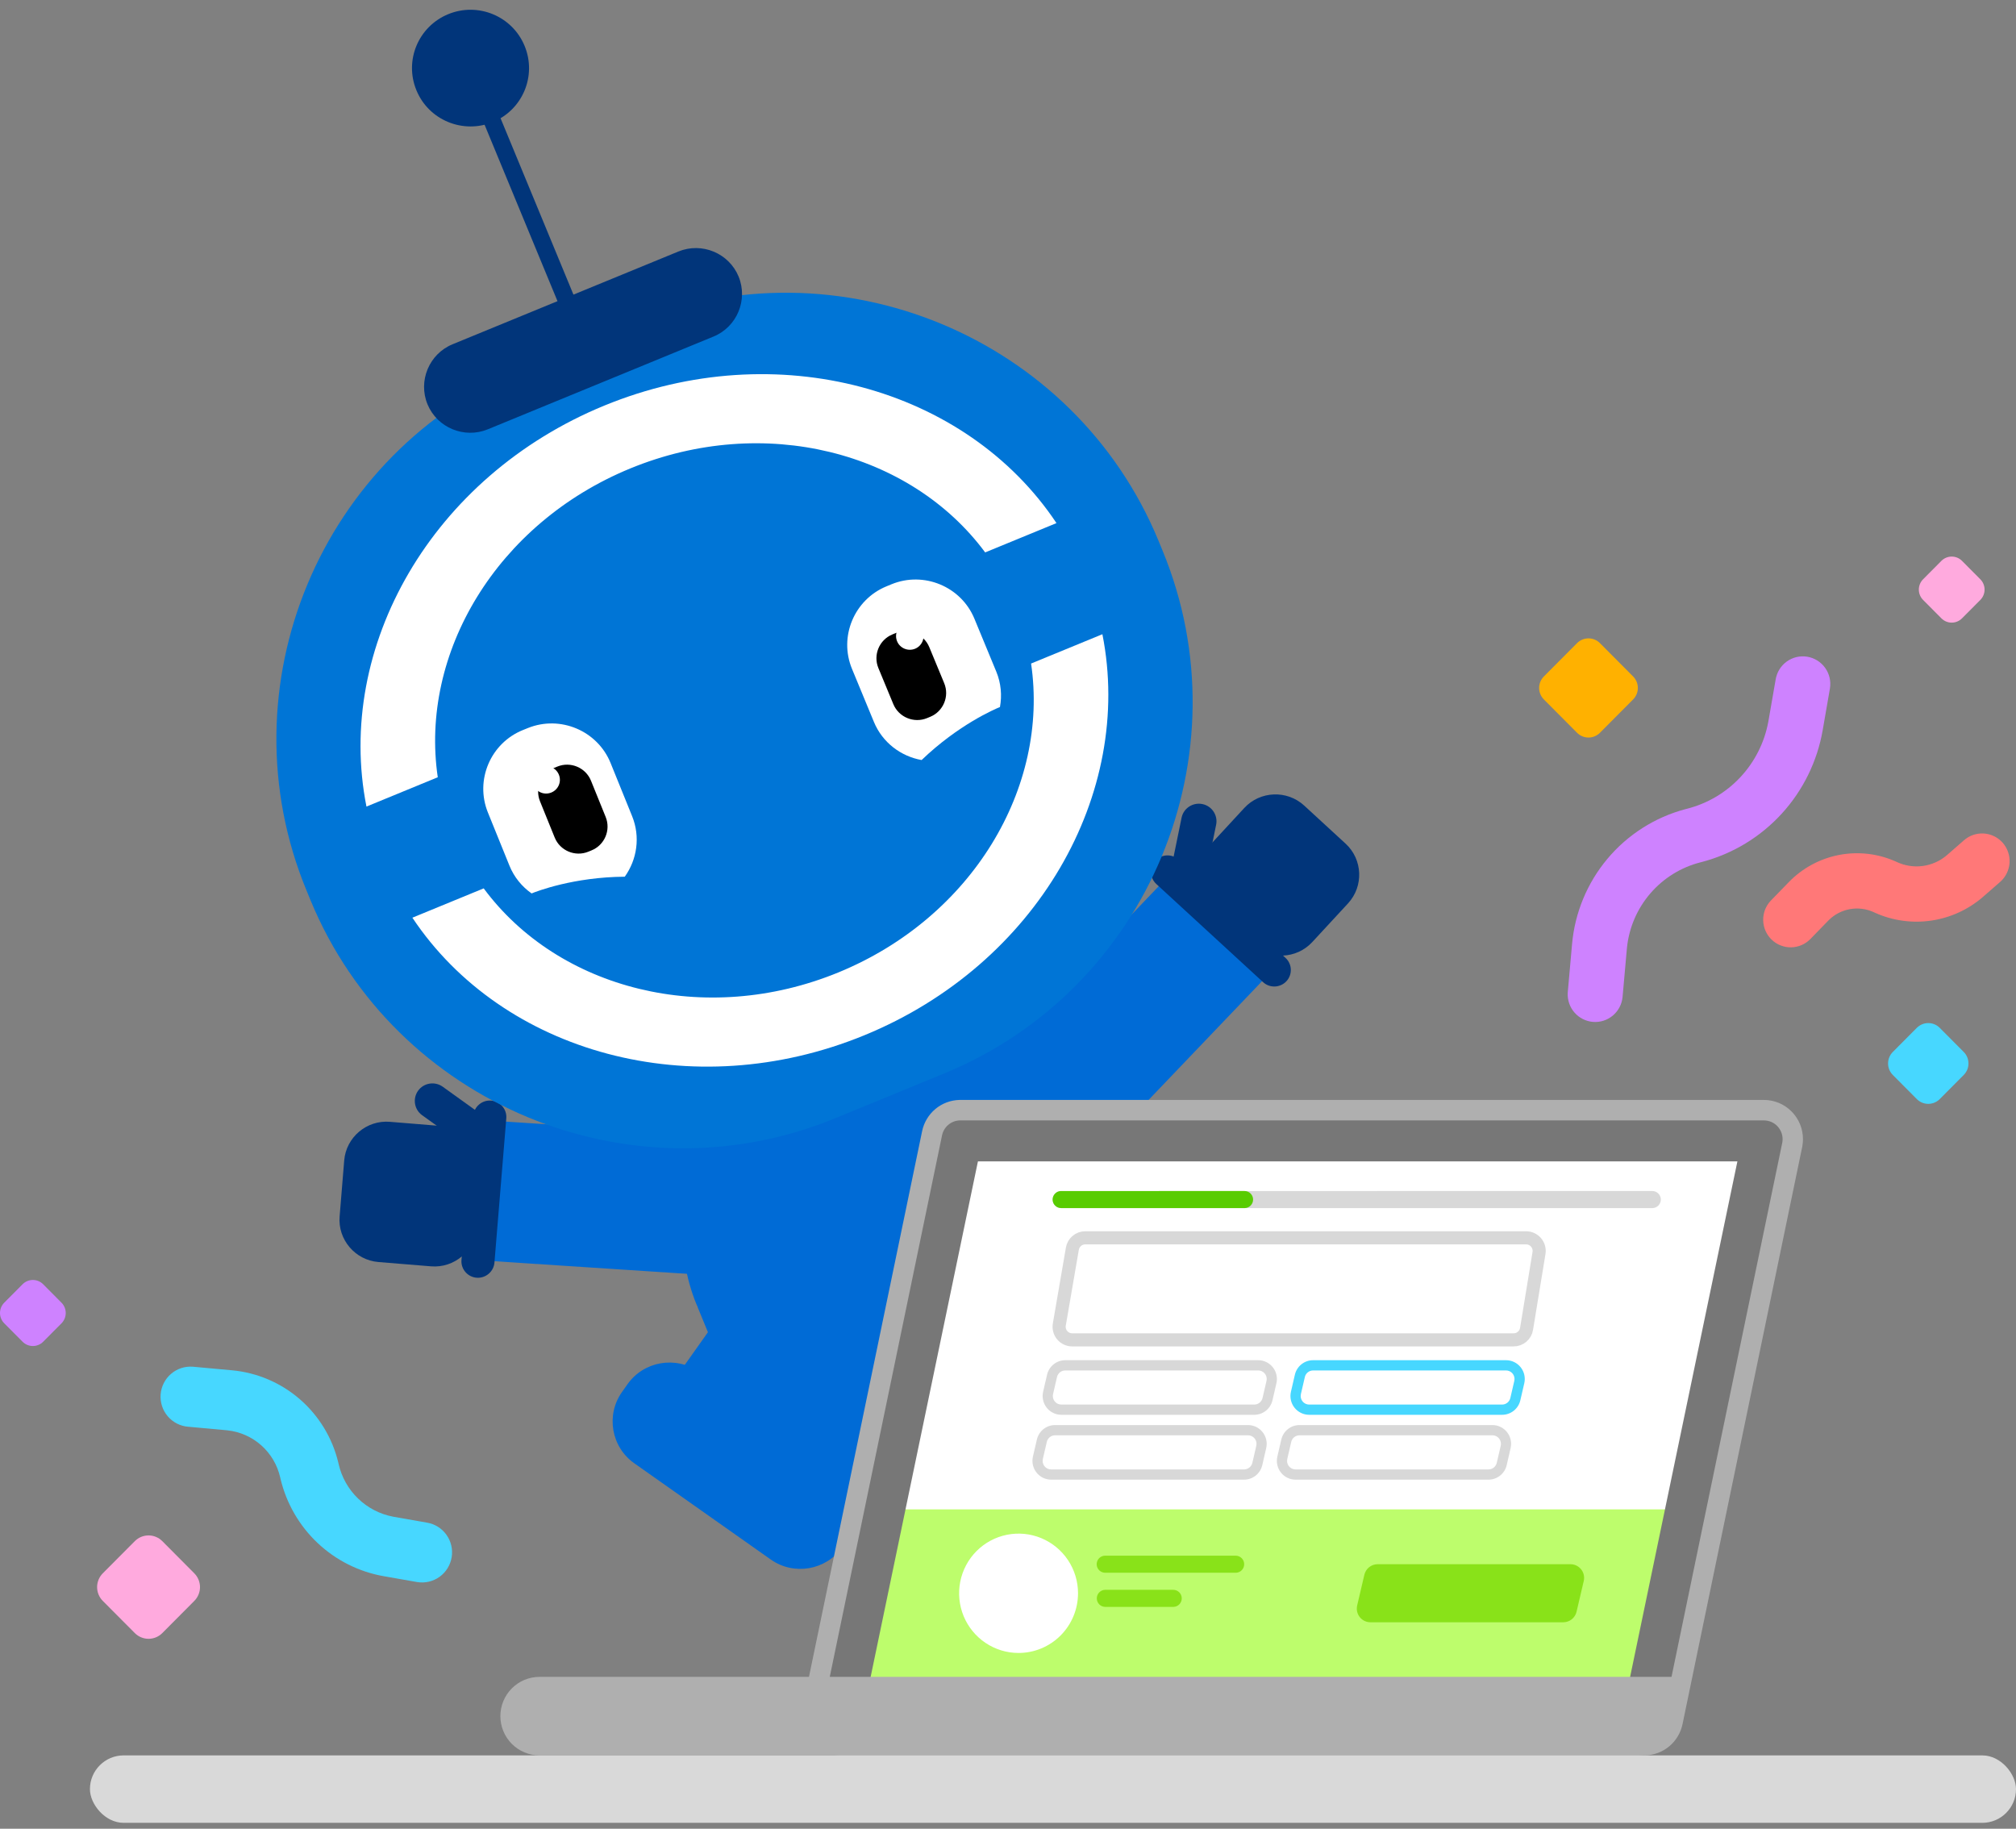 <svg width="269" height="244" viewBox="0 0 269 244" fill="none" xmlns="http://www.w3.org/2000/svg">
<rect x="0" y="0" width="269" height="244" fill="#808080" stroke="none"/>
<g clip-path="url(#clip0_8304_107)">
<path d="M65.806 168.269L109.61 171.134C114.755 171.473 119.232 167.553 119.569 162.422C119.907 157.291 115.974 152.826 110.829 152.488L67.024 149.622C61.879 149.283 57.403 153.203 57.065 158.334C56.728 163.465 60.66 167.938 65.806 168.269Z" fill="#006BD6"/>
<path d="M65.974 168.468L67.556 149.221C67.658 148.018 66.749 146.945 65.535 146.85C64.329 146.748 63.252 147.654 63.158 148.864L61.575 168.111C61.474 169.314 62.382 170.387 63.596 170.482C64.803 170.577 65.872 169.67 65.974 168.468Z" fill="#01357A"/>
<path d="M63.606 163.811L64.218 156.332C64.474 153.247 62.145 150.51 59.051 150.253L52.023 149.679C48.929 149.423 46.185 151.743 45.929 154.829L45.317 162.308C45.061 165.394 47.39 168.131 50.484 168.387L57.512 168.962C60.606 169.218 63.35 166.904 63.606 163.811Z" fill="#01357A"/>
<path d="M64.415 151.725C65.17 150.678 64.935 149.205 63.885 148.453L59.072 144.996C58.022 144.244 56.545 144.477 55.791 145.524C55.037 146.571 55.271 148.044 56.322 148.797L61.134 152.253C62.184 153.006 63.661 152.772 64.415 151.725Z" fill="#01357A"/>
<path d="M153.823 149.232C147.929 134.849 129.522 128.734 112.702 135.583C95.89 142.432 87.036 159.645 92.93 174.027C92.977 174.128 93.023 174.229 93.069 174.33C93.095 174.391 93.106 174.452 93.132 174.514L94.989 179.038L101.376 194.625C103.077 198.778 107.879 200.791 112.043 199.097L157.788 180.471C161.952 178.777 163.969 173.989 162.269 169.836L155.881 154.25L154.024 149.726C153.998 149.664 153.972 149.61 153.946 149.548C153.9 149.44 153.862 149.339 153.823 149.232Z" fill="#006BD6"/>
<path d="M168.523 130.787L138.243 162.471C134.691 166.189 128.724 166.329 124.994 162.787C121.265 159.244 121.121 153.292 124.673 149.575L154.953 117.89C158.504 114.173 164.472 114.032 168.201 117.575C171.938 121.118 172.082 127.062 168.523 130.787Z" fill="#006BD6"/>
<path d="M168.535 131.043L154.293 117.952C153.397 117.134 153.339 115.733 154.166 114.841C154.985 113.948 156.39 113.891 157.285 114.716L171.528 127.806C172.423 128.624 172.482 130.025 171.655 130.917C170.828 131.809 169.423 131.867 168.535 131.043Z" fill="#01357A"/>
<path d="M167.115 126.022L161.582 120.933C159.294 118.83 159.153 115.252 161.254 112.972L166.031 107.802C168.14 105.522 171.727 105.382 174.015 107.478L179.548 112.567C181.836 114.671 181.977 118.248 179.876 120.529L175.099 125.698C172.99 127.978 169.395 128.125 167.115 126.022Z" fill="#01357A"/>
<path d="M158.303 117.676C157.032 117.419 156.21 116.171 156.474 114.904L157.661 109.107C157.918 107.84 159.17 107.021 160.44 107.284C161.712 107.541 162.534 108.789 162.269 110.056L161.082 115.853C160.819 117.112 159.567 117.931 158.303 117.676Z" fill="#01357A"/>
<path d="M102.851 208.084L84.629 195.235C81.555 193.072 80.82 188.794 82.995 185.73L83.742 184.675C85.91 181.61 90.199 180.878 93.273 183.048L111.494 195.897C114.568 198.06 115.304 202.337 113.129 205.402L112.381 206.457C110.207 209.514 105.924 210.254 102.851 208.084Z" fill="#006BD6"/>
<path d="M120.078 195.579L94.574 177.594L86.969 188.321L112.472 206.306L120.078 195.579Z" fill="#006BD6"/>
<path d="M167.877 185.025L174.878 163.904C176.061 160.346 174.102 156.469 170.533 155.288L169.302 154.884C165.734 153.702 161.846 155.655 160.663 159.213L153.662 180.334C152.479 183.892 154.439 187.769 158.007 188.951L159.238 189.355C162.807 190.536 166.694 188.583 167.877 185.025Z" fill="#006BD6"/>
<path d="M159.074 189.299L168.875 159.73L156.364 155.602L146.563 185.171L159.074 189.299Z" fill="#006BD6"/>
<path d="M125.992 143.224L111.429 149.208C84.176 160.403 52.682 147.327 41.445 120.139L40.906 118.827C29.669 91.646 42.77 60.244 70.03 49.049L84.594 43.066C111.846 31.87 143.34 44.946 154.577 72.134L155.116 73.447C166.345 100.627 153.244 132.029 125.992 143.224Z" fill="#0075D6"/>
<path d="M90.514 33.56L60.389 45.934C57.261 47.216 55.759 50.82 57.044 53.947C58.331 57.067 61.946 58.566 65.081 57.285L95.206 44.904C98.334 43.622 99.837 40.018 98.551 36.891C97.257 33.771 93.649 32.272 90.514 33.56Z" fill="#01357A"/>
<path d="M76.877 41.392L75.607 41.91C75.367 42.007 75.096 41.891 74.999 41.66L62.975 12.572C62.878 12.332 62.994 12.062 63.226 11.965L64.496 11.447C64.736 11.35 65.007 11.466 65.105 11.698L77.127 40.785C77.232 41.025 77.117 41.296 76.877 41.392Z" fill="#01357A"/>
<path d="M69.999 6.123C71.644 10.1 69.747 14.655 65.76 16.285C61.774 17.916 57.205 16.031 55.568 12.055C53.916 8.077 55.819 3.53 59.807 1.892C63.794 0.254 68.355 2.146 69.999 6.123Z" fill="#01357A"/>
<path d="M84.099 62.503C101.937 55.173 121.49 60.252 131.453 73.707L140.968 69.796C128.942 51.743 103.653 44.664 80.635 54.117C57.618 63.571 44.677 86.352 48.898 107.618L58.413 103.706C55.975 87.17 66.261 69.833 84.099 62.503Z" fill="white"/>
<path d="M111.894 129.737C94.056 137.067 74.503 131.988 64.541 118.532L55.025 122.444C67.051 140.497 92.341 147.576 115.358 138.122C138.375 128.669 151.316 105.888 147.095 84.622L137.58 88.533C140.018 105.069 129.733 122.406 111.894 129.737Z" fill="white"/>
<path d="M70.448 97.136L69.775 97.407C65.457 99.144 63.354 104.091 65.097 108.397L67.975 115.497C68.603 117.049 69.651 118.304 70.932 119.207C71.606 118.929 76.537 117.022 83.365 116.975C84.992 114.701 85.469 111.675 84.348 108.905L81.471 101.804C79.727 97.498 74.766 95.399 70.448 97.136Z" fill="white"/>
<path d="M74.38 102.277L73.955 102.452C72.198 103.155 71.343 105.165 72.056 106.917L74.014 111.748C74.72 113.499 76.735 114.353 78.492 113.642L78.918 113.468C80.674 112.764 81.529 110.755 80.816 109.003L78.859 104.172C78.153 102.42 76.137 101.566 74.38 102.277Z" fill="black"/>
<path d="M74.573 103.364C74.956 104.299 74.501 105.365 73.557 105.746C72.613 106.128 71.551 105.675 71.168 104.733C70.785 103.799 71.24 102.732 72.184 102.351C73.127 101.977 74.197 102.431 74.573 103.364Z" fill="white"/>
<path d="M118.282 78.234L118.956 77.956C123.261 76.188 128.24 78.251 130.014 82.544L132.939 89.617C133.575 91.161 133.709 92.793 133.427 94.337C132.754 94.608 127.894 96.685 122.973 101.409C120.218 100.92 117.747 99.082 116.61 96.326L113.686 89.252C111.904 84.959 113.978 80.002 118.282 78.234Z" fill="white"/>
<path d="M119.073 84.65L119.498 84.475C121.248 83.756 123.272 84.595 123.994 86.34L125.989 91.159C126.711 92.904 125.87 94.922 124.12 95.641L123.694 95.816C121.945 96.534 119.921 95.695 119.199 93.95L117.203 89.131C116.482 87.386 117.323 85.368 119.073 84.65Z" fill="black"/>
<path d="M119.7 85.561C120.083 86.495 121.161 86.942 122.098 86.56C123.034 86.179 123.482 85.104 123.099 84.17C122.716 83.236 121.638 82.789 120.701 83.171C119.765 83.552 119.317 84.627 119.7 85.561Z" fill="white"/>
</g>
<path d="M128.468 147.215H234.902C235.678 147.216 236.444 147.39 237.144 147.725C237.844 148.06 238.461 148.548 238.949 149.152C239.438 149.757 239.787 150.463 239.969 151.219C240.152 151.976 240.165 152.763 240.006 153.525L224.173 229.593C223.929 230.77 223.288 231.827 222.359 232.586C221.429 233.345 220.268 233.759 219.07 233.76H112.636C111.86 233.759 111.095 233.584 110.395 233.249C109.695 232.914 109.078 232.426 108.589 231.822C108.1 231.218 107.752 230.512 107.569 229.755C107.386 228.999 107.374 228.211 107.532 227.449L123.365 151.381C123.609 150.204 124.25 149.147 125.179 148.389C126.109 147.63 127.27 147.215 128.468 147.215Z" fill="white"/>
<path d="M117.432 201.393H224.769C225.007 201.393 225.243 201.44 225.463 201.532C225.683 201.623 225.883 201.758 226.052 201.927C226.22 202.096 226.354 202.297 226.445 202.518C226.536 202.739 226.582 202.976 226.582 203.215C226.582 203.363 226.565 203.511 226.53 203.656L220.352 228.737C220.255 229.131 220.029 229.482 219.711 229.732C219.393 229.983 219 230.12 218.596 230.121H111.255C111.016 230.121 110.78 230.074 110.56 229.982C110.34 229.891 110.14 229.756 109.972 229.587C109.803 229.418 109.67 229.217 109.579 228.996C109.488 228.775 109.441 228.538 109.441 228.299C109.441 228.15 109.459 228.002 109.495 227.858L115.672 202.777C115.769 202.382 115.995 202.031 116.314 201.78C116.633 201.529 117.027 201.393 117.432 201.393Z" fill="#BDFD6C"/>
<path d="M234.9 147.215H128.417H128.252H128.204C127.052 147.274 125.952 147.714 125.076 148.467C124.2 149.219 123.598 150.242 123.362 151.375L107.519 227.491L107.488 227.659L107.48 227.708C107.439 227.975 107.418 228.245 107.418 228.515C107.418 229.203 107.552 229.884 107.814 230.519C108.076 231.154 108.46 231.732 108.944 232.218C109.428 232.704 110.003 233.09 110.636 233.354C111.269 233.617 111.947 233.753 112.632 233.753H219.114H219.28H219.329C220.48 233.695 221.58 233.255 222.456 232.502C223.333 231.75 223.935 230.727 224.171 229.594L240.014 153.477L240.044 153.309L240.051 153.26C240.168 152.513 240.122 151.75 239.917 151.023C239.711 150.296 239.352 149.622 238.862 149.048C238.373 148.474 237.765 148.013 237.081 147.696C236.398 147.38 235.653 147.216 234.9 147.216L234.9 147.215ZM231.826 154.958L217.037 226.015H115.699L130.488 154.958H231.826Z" fill="#777777"/>
<path d="M183.816 208.709H209.558C209.797 208.709 210.033 208.756 210.253 208.848C210.473 208.94 210.673 209.074 210.841 209.243C211.01 209.412 211.144 209.613 211.235 209.834C211.326 210.055 211.373 210.292 211.372 210.531C211.372 210.672 211.356 210.812 211.324 210.948L210.364 215.048C210.27 215.447 210.045 215.803 209.725 216.058C209.404 216.313 209.007 216.452 208.598 216.452H182.856C182.618 216.452 182.382 216.405 182.162 216.313C181.942 216.222 181.742 216.087 181.573 215.918C181.405 215.749 181.271 215.548 181.18 215.327C181.089 215.106 181.043 214.869 181.043 214.63C181.043 214.49 181.059 214.35 181.09 214.213L182.051 210.114C182.144 209.714 182.369 209.358 182.69 209.103C183.01 208.848 183.407 208.709 183.816 208.709Z" fill="#89E219"/>
<path d="M167.887 181.487H142.141C141.578 181.487 141.031 181.679 140.589 182.031C140.148 182.383 139.839 182.875 139.712 183.426L139.185 185.703C139.101 186.07 139.1 186.451 139.183 186.818C139.266 187.186 139.43 187.53 139.663 187.824C139.897 188.119 140.193 188.357 140.531 188.521C140.869 188.685 141.239 188.771 141.615 188.771H167.361C167.925 188.771 168.472 188.579 168.913 188.227C169.354 187.875 169.663 187.384 169.79 186.833L170.317 184.556C170.401 184.189 170.402 183.807 170.319 183.44C170.236 183.073 170.072 182.729 169.838 182.434C169.605 182.139 169.308 181.901 168.97 181.737C168.633 181.573 168.262 181.487 167.887 181.486V181.487ZM142.141 182.853H167.887C168.036 182.853 168.184 182.883 168.321 182.94C168.459 182.997 168.584 183.081 168.689 183.187C168.794 183.293 168.878 183.419 168.935 183.557C168.992 183.695 169.021 183.843 169.021 183.993C169.021 184.079 169.011 184.164 168.992 184.248L168.465 186.525C168.407 186.775 168.266 186.999 168.066 187.159C167.866 187.319 167.617 187.406 167.361 187.406H141.615C141.444 187.406 141.276 187.367 141.122 187.292C140.969 187.218 140.834 187.11 140.728 186.976C140.622 186.841 140.547 186.685 140.51 186.518C140.472 186.351 140.472 186.178 140.511 186.011L141.038 183.734C141.095 183.484 141.236 183.26 141.436 183.1C141.637 182.94 141.885 182.853 142.141 182.853Z" fill="#D8D8D8"/>
<path d="M199.141 190.141H173.394C172.831 190.141 172.284 190.332 171.843 190.684C171.402 191.037 171.092 191.528 170.966 192.079L170.439 194.356C170.354 194.723 170.354 195.104 170.437 195.472C170.519 195.839 170.684 196.183 170.917 196.477C171.15 196.772 171.447 197.011 171.784 197.175C172.122 197.339 172.492 197.424 172.868 197.425H198.614C199.178 197.425 199.725 197.233 200.166 196.881C200.607 196.529 200.917 196.037 201.044 195.486L201.566 193.209C201.651 192.842 201.652 192.461 201.57 192.093C201.487 191.726 201.323 191.382 201.09 191.087C200.856 190.792 200.559 190.553 200.221 190.39C199.883 190.226 199.513 190.141 199.137 190.141H199.141ZM173.394 191.507H199.141C199.29 191.507 199.437 191.536 199.575 191.593C199.712 191.651 199.837 191.735 199.942 191.84C200.048 191.946 200.131 192.072 200.188 192.21C200.245 192.348 200.274 192.496 200.274 192.645C200.274 192.731 200.264 192.817 200.245 192.901L199.718 195.179C199.66 195.429 199.52 195.652 199.319 195.812C199.119 195.972 198.87 196.06 198.614 196.06H172.868C172.719 196.06 172.571 196.03 172.434 195.973C172.296 195.916 172.171 195.832 172.066 195.726C171.961 195.62 171.878 195.495 171.821 195.357C171.764 195.219 171.735 195.071 171.735 194.921C171.735 194.835 171.744 194.749 171.764 194.666L172.291 192.388C172.348 192.137 172.489 191.914 172.689 191.754C172.89 191.594 173.138 191.507 173.394 191.507Z" fill="#D8D8D8"/>
<path d="M166.528 190.141H140.781C140.218 190.141 139.671 190.332 139.229 190.684C138.788 191.037 138.479 191.528 138.352 192.079L137.825 194.356C137.741 194.723 137.74 195.104 137.823 195.472C137.906 195.839 138.07 196.183 138.304 196.477C138.537 196.772 138.834 197.011 139.171 197.175C139.509 197.339 139.879 197.424 140.254 197.425H166.001C166.565 197.425 167.112 197.233 167.553 196.881C167.994 196.529 168.304 196.037 168.431 195.486L168.953 193.209C169.038 192.842 169.039 192.461 168.957 192.093C168.874 191.726 168.71 191.382 168.477 191.087C168.243 190.792 167.946 190.553 167.608 190.39C167.27 190.226 166.9 190.141 166.524 190.141H166.528ZM140.781 191.507H166.528C166.677 191.507 166.824 191.536 166.961 191.593C167.099 191.651 167.224 191.735 167.329 191.84C167.434 191.946 167.518 192.072 167.575 192.21C167.631 192.348 167.661 192.496 167.66 192.645C167.661 192.731 167.651 192.817 167.632 192.901L167.105 195.179C167.047 195.429 166.906 195.652 166.706 195.812C166.505 195.972 166.257 196.06 166.001 196.06H140.254C140.105 196.06 139.958 196.03 139.82 195.973C139.683 195.916 139.558 195.832 139.453 195.726C139.348 195.62 139.264 195.495 139.207 195.357C139.151 195.219 139.121 195.071 139.121 194.921C139.121 194.835 139.131 194.749 139.15 194.666L139.677 192.388C139.735 192.137 139.876 191.914 140.076 191.754C140.276 191.594 140.525 191.507 140.781 191.507Z" fill="#D8D8D8"/>
<path d="M200.953 181.487H175.208C174.644 181.487 174.097 181.679 173.656 182.031C173.214 182.383 172.905 182.875 172.778 183.426L172.251 185.703C172.167 186.07 172.166 186.451 172.249 186.818C172.332 187.186 172.496 187.53 172.73 187.824C172.963 188.119 173.26 188.357 173.598 188.521C173.935 188.685 174.306 188.771 174.681 188.771H200.434C200.997 188.771 201.544 188.58 201.986 188.227C202.427 187.875 202.736 187.384 202.863 186.833L203.39 184.556C203.474 184.189 203.475 183.807 203.392 183.44C203.309 183.073 203.145 182.729 202.912 182.434C202.678 182.139 202.382 181.901 202.044 181.737C201.706 181.573 201.336 181.487 200.961 181.486L200.953 181.487ZM175.208 182.854H200.953C201.254 182.854 201.543 182.974 201.755 183.188C201.968 183.401 202.087 183.691 202.087 183.993C202.087 184.079 202.077 184.164 202.057 184.248L201.53 186.525C201.473 186.776 201.332 186.999 201.132 187.159C200.931 187.319 200.683 187.406 200.427 187.406H174.685C174.385 187.406 174.096 187.286 173.884 187.073C173.671 186.859 173.552 186.57 173.552 186.268C173.552 186.182 173.562 186.096 173.581 186.011L174.108 183.734C174.165 183.485 174.305 183.262 174.505 183.102C174.705 182.942 174.952 182.855 175.208 182.854Z" fill="#47D7FF"/>
<path d="M143.844 212.578C143.843 211.004 143.376 209.465 142.503 208.157C141.63 206.849 140.39 205.83 138.94 205.229C137.491 204.627 135.896 204.471 134.357 204.779C132.819 205.087 131.406 205.846 130.297 206.96C129.189 208.074 128.434 209.493 128.128 211.037C127.823 212.581 127.981 214.181 128.581 215.636C129.182 217.09 130.199 218.333 131.504 219.207C132.808 220.082 134.342 220.549 135.91 220.549C138.016 220.547 140.034 219.707 141.522 218.212C143.01 216.717 143.845 214.691 143.844 212.578Z" fill="white"/>
<path d="M235.363 146.76H128.144H128.025C126.847 146.787 125.713 147.214 124.808 147.971C123.903 148.728 123.28 149.77 123.04 150.928L107.079 227.907L107.049 228.059C106.996 228.362 106.969 228.668 106.969 228.975C106.968 230.363 107.517 231.695 108.495 232.677C109.472 233.66 110.799 234.212 112.182 234.213H219.401H219.519C220.697 234.186 221.831 233.759 222.736 233.002C223.641 232.246 224.264 231.203 224.504 230.046L240.465 153.067L240.495 152.913C240.548 152.611 240.575 152.305 240.575 151.998C240.576 150.609 240.027 149.278 239.049 148.295C238.072 147.313 236.745 146.761 235.362 146.76H235.363ZM128.158 149.492H235.363C236.024 149.492 236.659 149.756 237.127 150.226C237.594 150.696 237.857 151.333 237.857 151.997C237.856 152.14 237.844 152.283 237.82 152.424L237.799 152.532L221.842 229.487C221.728 230.039 221.431 230.536 221 230.898C220.569 231.26 220.029 231.465 219.467 231.479H219.383H112.179C111.851 231.479 111.526 231.414 111.224 231.288C110.921 231.162 110.646 230.978 110.414 230.745C110.183 230.512 109.999 230.236 109.874 229.932C109.749 229.628 109.684 229.302 109.685 228.973C109.685 228.83 109.697 228.687 109.722 228.546L109.743 228.439L125.699 151.484C125.813 150.932 126.11 150.435 126.541 150.073C126.972 149.711 127.513 149.506 128.074 149.491L128.158 149.492Z" fill="#AFAFAF"/>
<path d="M71.986 223.739H223.638V228.977C223.638 230.365 223.089 231.697 222.112 232.68C221.134 233.662 219.808 234.214 218.424 234.215H71.986C70.601 234.215 69.273 233.663 68.294 232.681C67.316 231.698 66.766 230.366 66.766 228.977C66.766 227.587 67.316 226.255 68.294 225.273C69.273 224.29 70.601 223.739 71.986 223.739Z" fill="#AFAFAF"/>
<path d="M164.891 207.569C165.185 207.572 165.467 207.689 165.677 207.897C165.887 208.104 166.008 208.386 166.015 208.681C166.022 208.977 165.914 209.264 165.714 209.481C165.514 209.698 165.238 209.828 164.943 209.845H164.891H147.477C147.179 209.847 146.892 209.732 146.677 209.524C146.463 209.316 146.339 209.032 146.332 208.733C146.325 208.434 146.436 208.144 146.64 207.926C146.844 207.708 147.125 207.58 147.423 207.568L164.891 207.569Z" fill="#89E219"/>
<path d="M156.541 212.125C156.839 212.122 157.126 212.237 157.34 212.445C157.554 212.653 157.678 212.938 157.685 213.237C157.692 213.536 157.582 213.825 157.378 214.043C157.173 214.261 156.892 214.39 156.594 214.401H147.473C147.179 214.399 146.896 214.282 146.686 214.074C146.476 213.867 146.355 213.585 146.348 213.29C146.341 212.994 146.449 212.707 146.649 212.49C146.849 212.273 147.125 212.142 147.42 212.126H147.473L156.541 212.125Z" fill="#89E219"/>
<path d="M220.463 158.914C220.761 158.911 221.048 159.027 221.263 159.235C221.477 159.443 221.601 159.727 221.608 160.026C221.615 160.325 221.504 160.614 221.3 160.832C221.096 161.05 220.815 161.179 220.517 161.19H141.578C141.283 161.188 141.001 161.07 140.791 160.863C140.581 160.655 140.46 160.374 140.453 160.078C140.447 159.783 140.555 159.496 140.755 159.279C140.955 159.062 141.231 158.931 141.525 158.915H141.578L220.463 158.914Z" fill="#D8D8D8"/>
<path d="M166.06 158.914C166.358 158.911 166.645 159.027 166.859 159.235C167.073 159.443 167.197 159.727 167.204 160.026C167.211 160.325 167.101 160.614 166.897 160.832C166.693 161.05 166.411 161.179 166.114 161.19H141.578C141.283 161.188 141.001 161.07 140.791 160.863C140.581 160.655 140.46 160.374 140.453 160.078C140.447 159.783 140.555 159.496 140.755 159.279C140.955 159.062 141.231 158.931 141.525 158.915H141.578L166.06 158.914Z" fill="#58CC02"/>
<path d="M262.039 112.13C262.768 111.482 263.723 111.151 264.695 111.21C265.668 111.269 266.577 111.713 267.223 112.444C267.868 113.176 268.198 114.135 268.14 115.111C268.081 116.086 267.638 116.998 266.91 117.647L266.846 117.703L264.625 119.642C262.672 121.343 260.275 122.449 257.716 122.829C255.158 123.209 252.544 122.846 250.184 121.785L250.039 121.718C249.045 121.256 247.934 121.111 246.855 121.301C245.776 121.491 244.781 122.008 244.003 122.782L243.932 122.853L241.561 125.294C240.885 125.986 239.965 126.383 239 126.399C238.035 126.416 237.102 126.05 236.404 125.382C235.705 124.713 235.297 123.796 235.267 122.828C235.238 121.859 235.589 120.919 236.245 120.208L236.303 120.148L238.674 117.707C240.489 115.834 242.834 114.565 245.39 114.073C247.947 113.581 250.593 113.889 252.969 114.955L253.117 115.022C254.19 115.52 255.382 115.702 256.553 115.546C257.725 115.39 258.829 114.903 259.735 114.141L259.817 114.071L262.039 112.13Z" fill="#FF7878"/>
<path d="M236.93 90.663C237.087 89.7 237.619 88.838 238.409 88.267C239.199 87.697 240.183 87.465 241.143 87.622C242.104 87.78 242.963 88.314 243.531 89.107C244.1 89.9 244.331 90.886 244.174 91.85L244.16 91.934L243.207 97.42C242.484 101.581 240.588 105.447 237.745 108.561C234.901 111.675 231.227 113.906 227.159 114.99L226.907 115.056C224.302 115.717 221.962 117.167 220.205 119.209C218.449 121.25 217.36 123.785 217.088 126.468L217.073 126.636L216.503 133.035C216.41 133.995 215.945 134.88 215.208 135.499C214.472 136.119 213.522 136.424 212.564 136.349C211.606 136.274 210.716 135.824 210.084 135.098C209.452 134.371 209.13 133.424 209.186 132.462L209.193 132.379L209.762 125.978C210.134 121.785 211.782 117.808 214.482 114.586C217.183 111.365 220.806 109.055 224.86 107.97L225.112 107.905C227.831 107.214 230.297 105.756 232.217 103.703C234.137 101.65 235.431 99.088 235.945 96.32L235.976 96.149L236.93 90.663Z" fill="#CE82FF"/>
<path d="M56.963 203.158C58.011 203.33 58.948 203.912 59.568 204.778C60.188 205.643 60.44 206.72 60.269 207.772C60.098 208.823 59.517 209.764 58.655 210.386C57.793 211.008 56.719 211.261 55.672 211.089L55.588 211.076L51.197 210.305C47.892 209.724 44.829 208.186 42.383 205.88C39.938 203.575 38.218 200.602 37.434 197.328L37.387 197.125C37.012 195.47 36.131 193.975 34.866 192.848C33.602 191.722 32.017 191.021 30.336 190.844L30.227 190.832L25.104 190.364C24.046 190.279 23.065 189.775 22.377 188.964C21.689 188.153 21.35 187.101 21.435 186.039C21.52 184.977 22.022 183.992 22.83 183.302C23.638 182.611 24.687 182.271 25.745 182.357L25.828 182.364L30.951 182.833C34.298 183.139 37.467 184.49 40.011 186.695C42.554 188.901 44.346 191.85 45.135 195.13L45.182 195.334C45.58 197.091 46.481 198.692 47.774 199.941C49.066 201.19 50.695 202.033 52.458 202.367L52.573 202.388L56.963 203.158Z" fill="#47D7FF"/>
<path d="M25.927 209.922L21.654 205.627C21.413 205.386 21.128 205.194 20.813 205.063C20.499 204.933 20.162 204.865 19.822 204.865C19.482 204.865 19.145 204.933 18.831 205.063C18.516 205.194 18.231 205.386 17.99 205.627L13.715 209.922C13.23 210.411 12.957 211.072 12.957 211.763C12.957 212.453 13.23 213.114 13.715 213.603L17.99 217.897C18.23 218.139 18.516 218.331 18.83 218.461C19.145 218.592 19.482 218.66 19.822 218.66C20.162 218.66 20.499 218.592 20.814 218.461C21.128 218.331 21.413 218.139 21.654 217.897L25.927 213.603C26.413 213.114 26.686 212.453 26.686 211.763C26.686 211.072 26.413 210.411 25.927 209.922Z" fill="#FFAADE"/>
<path d="M262.026 140.36L258.821 137.139C258.62 136.938 258.382 136.778 258.12 136.669C257.858 136.56 257.578 136.504 257.294 136.504C257.01 136.504 256.73 136.56 256.468 136.669C256.206 136.778 255.968 136.938 255.767 137.139L252.562 140.36C252.157 140.767 251.93 141.319 251.93 141.894C251.93 142.469 252.157 143.021 252.562 143.428L255.767 146.649C255.968 146.85 256.206 147.01 256.468 147.119C256.73 147.228 257.01 147.284 257.294 147.284C257.578 147.284 257.858 147.228 258.12 147.119C258.382 147.01 258.62 146.85 258.821 146.649L262.026 143.428C262.431 143.021 262.658 142.469 262.658 141.894C262.658 141.319 262.431 140.767 262.026 140.36Z" fill="#47D7FF"/>
<path d="M264.238 77.288L261.795 74.833C261.615 74.652 261.401 74.508 261.165 74.41C260.929 74.312 260.676 74.262 260.421 74.262C260.166 74.262 259.913 74.312 259.677 74.41C259.441 74.508 259.227 74.652 259.047 74.833L256.605 77.288C256.24 77.654 256.035 78.151 256.035 78.668C256.035 79.186 256.24 79.683 256.605 80.049L259.047 82.504C259.227 82.685 259.441 82.829 259.677 82.927C259.913 83.025 260.166 83.075 260.421 83.075C260.676 83.075 260.929 83.025 261.165 82.927C261.401 82.829 261.615 82.685 261.795 82.504L264.238 80.049C264.603 79.683 264.807 79.186 264.807 78.668C264.807 78.151 264.603 77.654 264.238 77.288Z" fill="#FFAADE"/>
<path d="M8.203 173.81L5.76 171.354C5.58 171.172 5.366 171.028 5.13 170.93C4.894 170.832 4.642 170.781 4.386 170.781C4.131 170.781 3.878 170.832 3.643 170.93C3.407 171.028 3.193 171.172 3.012 171.354L0.57 173.808C0.205 174.174 0 174.671 0 175.188C0 175.706 0.205 176.202 0.57 176.569L3.012 179.023C3.193 179.204 3.407 179.348 3.643 179.446C3.878 179.545 4.131 179.595 4.386 179.595C4.642 179.595 4.894 179.545 5.13 179.446C5.366 179.348 5.58 179.204 5.76 179.023L8.203 176.569C8.567 176.202 8.771 175.706 8.771 175.19C8.771 174.673 8.567 174.177 8.203 173.81Z" fill="#CE82FF"/>
<path d="M217.91 90.257L213.484 85.809C213.283 85.608 213.045 85.448 212.783 85.339C212.521 85.23 212.241 85.174 211.957 85.174C211.673 85.174 211.393 85.23 211.131 85.339C210.869 85.448 210.631 85.608 210.43 85.809L206.003 90.257C205.598 90.664 205.371 91.216 205.371 91.791C205.371 92.366 205.598 92.917 206.003 93.324L210.43 97.773C210.631 97.974 210.869 98.134 211.131 98.243C211.393 98.352 211.673 98.408 211.957 98.408C212.241 98.408 212.521 98.352 212.783 98.243C213.045 98.134 213.283 97.974 213.484 97.773L217.91 93.324C218.315 92.918 218.543 92.366 218.543 91.791C218.543 91.216 218.315 90.664 217.91 90.257Z" fill="#FFB100"/>
<path d="M143.089 166.604L141.346 176.728C141.303 176.979 141.315 177.236 141.381 177.481C141.447 177.727 141.566 177.955 141.73 178.15C141.893 178.344 142.097 178.501 142.327 178.608C142.557 178.716 142.807 178.771 143.061 178.771H201.975C202.387 178.771 202.787 178.624 203.101 178.356C203.416 178.088 203.625 177.717 203.692 177.308L205.353 167.185C205.394 166.935 205.38 166.68 205.312 166.436C205.244 166.192 205.125 165.966 204.962 165.773C204.798 165.581 204.595 165.426 204.366 165.319C204.137 165.213 203.888 165.158 203.636 165.158H144.802C144.392 165.159 143.996 165.304 143.683 165.568C143.37 165.833 143.159 166.2 143.089 166.604Z" fill="white" stroke="#D8D8D8" stroke-width="1.75" stroke-miterlimit="10"/>
<rect x="12" y="234.215" width="257" height="9" rx="4.5" fill="#D9D9D9"/>
<defs>
<clipPath id="clip0_8304_107">
<rect width="145.487" height="204.721" fill="white" transform="translate(43.246) rotate(3.763)"/>
</clipPath>
</defs>
</svg>
